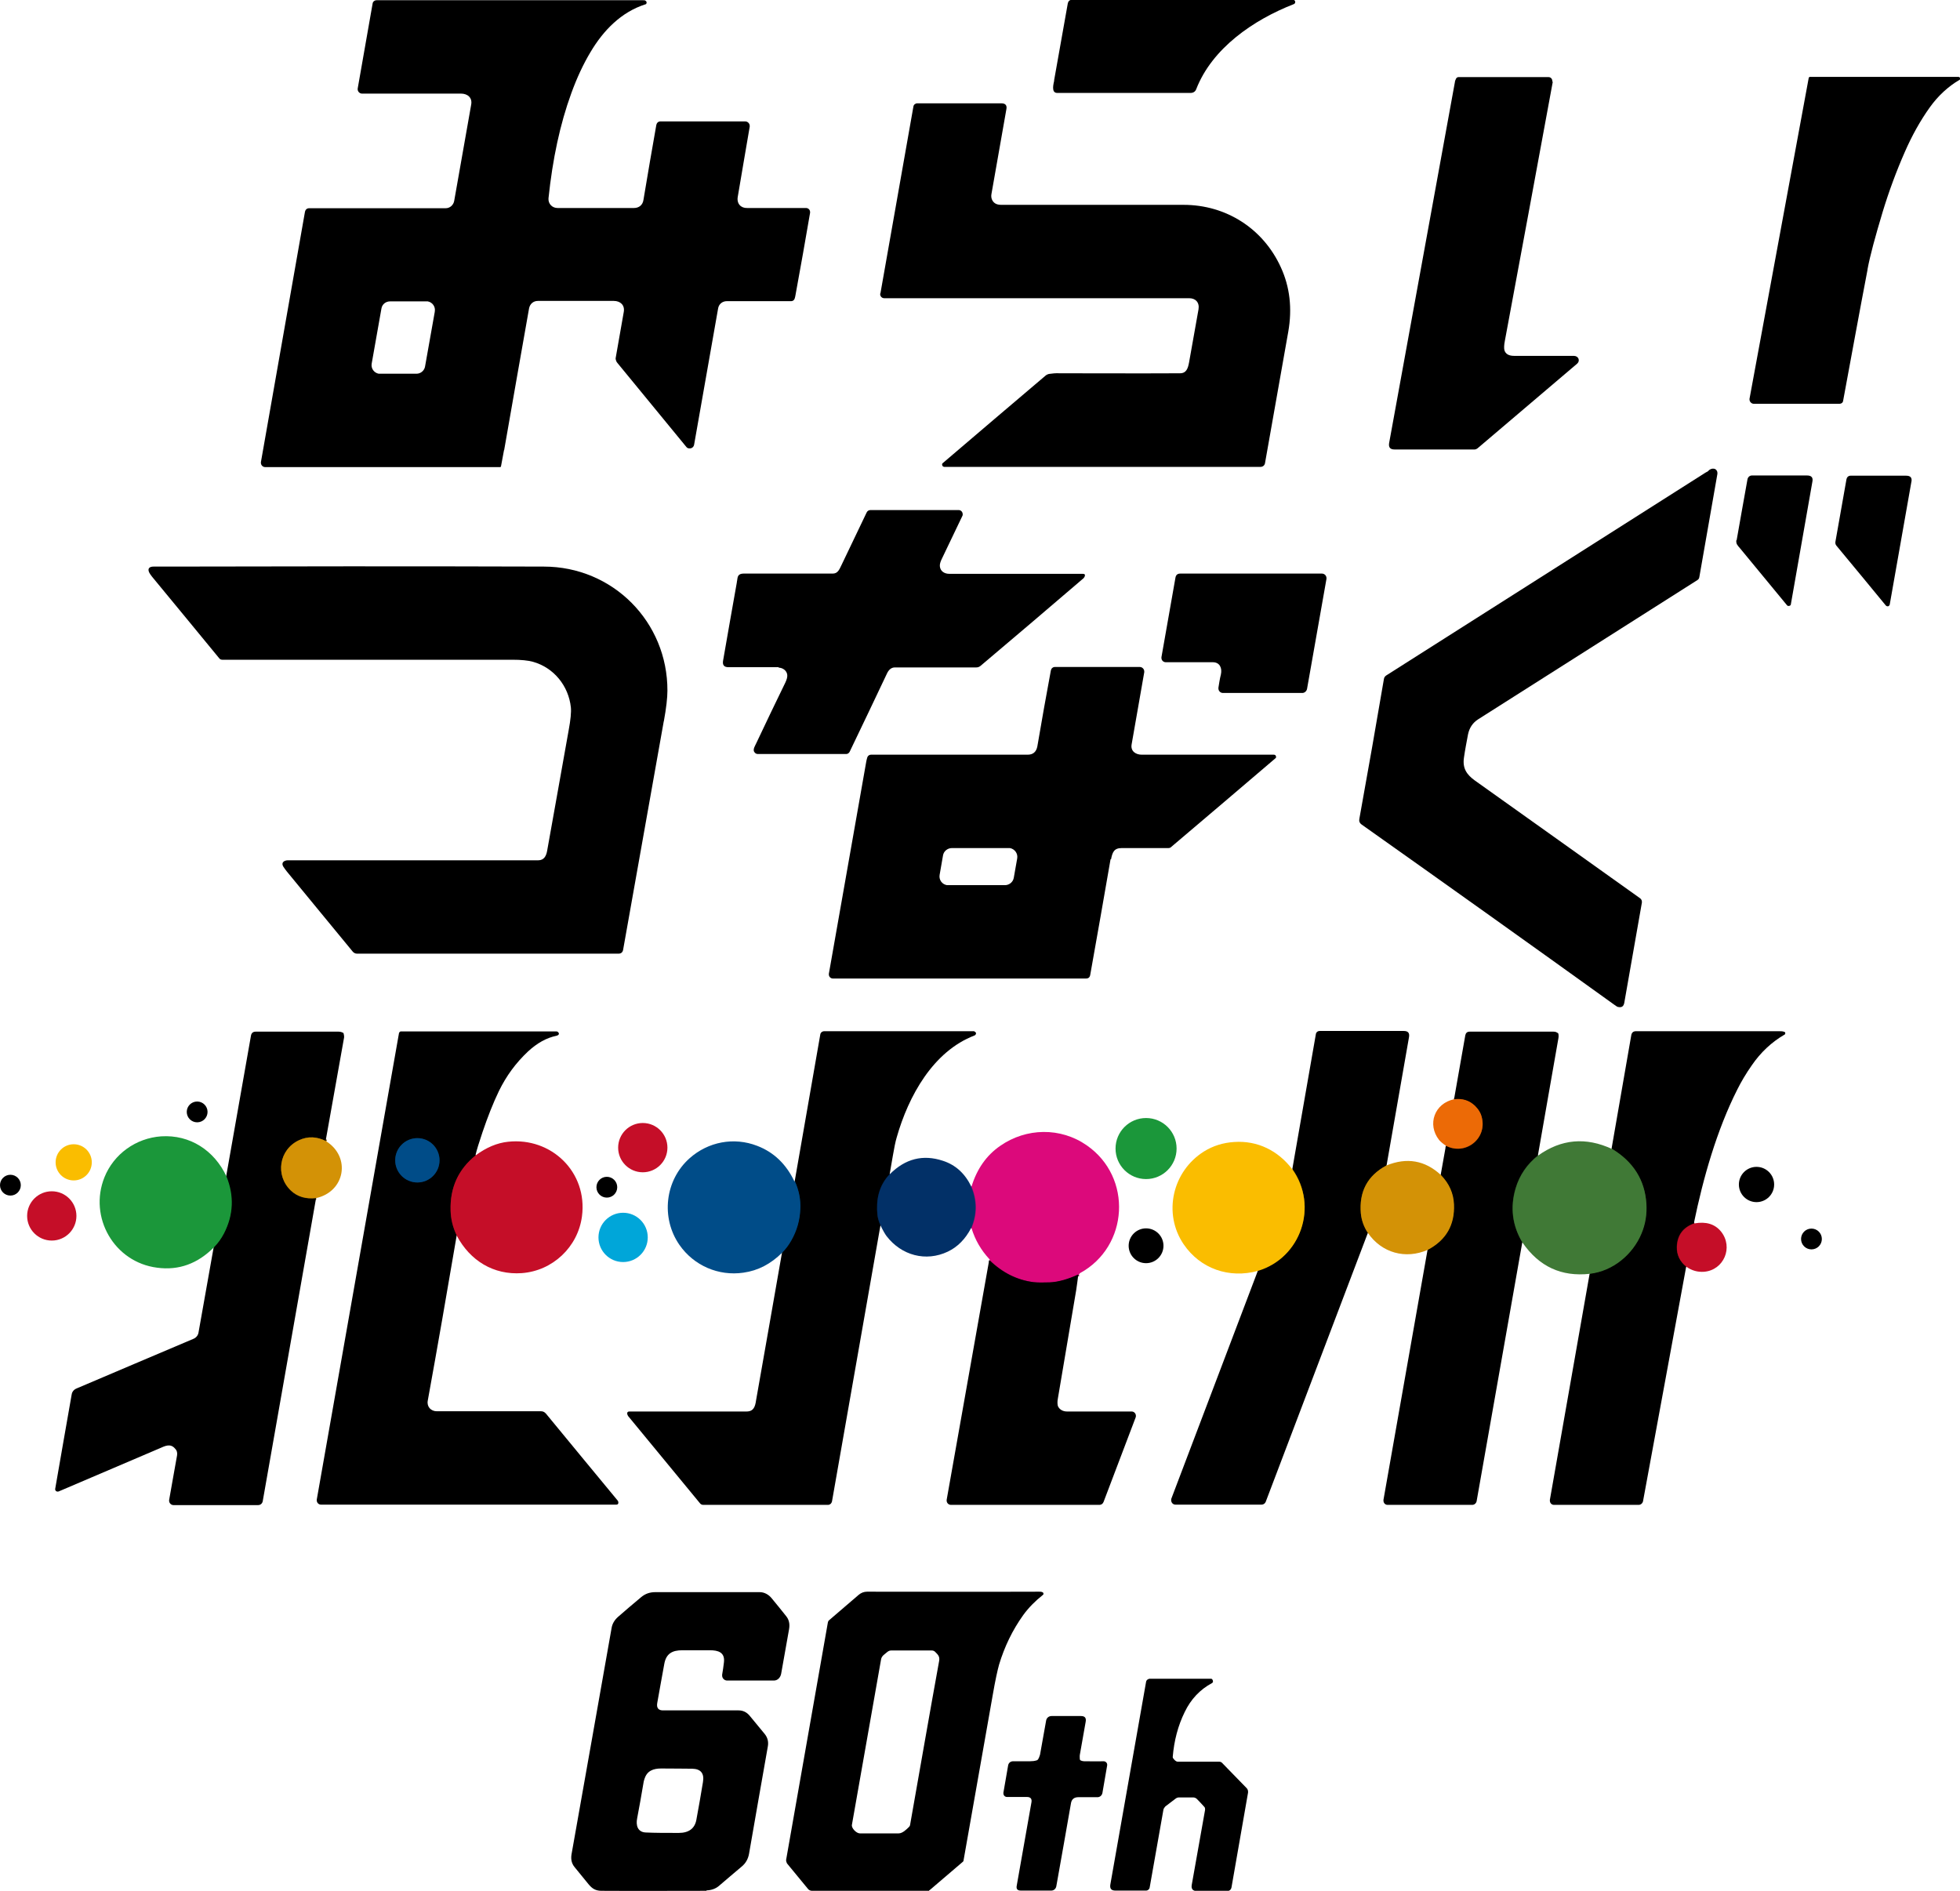 <?xml version="1.0" encoding="UTF-8"?>
<svg id="_レイヤー_2" data-name="レイヤー 2" xmlns="http://www.w3.org/2000/svg" viewBox="0 0 86.69 83.63">
  <defs>
    <style>
      .cls-1 {
        stroke: #6f1d71;
      }

      .cls-1, .cls-2, .cls-3, .cls-4, .cls-5, .cls-6, .cls-7, .cls-8, .cls-9, .cls-10 {
        fill: none;
        stroke-width: .14px;
      }

      .cls-2 {
        stroke: #630714;
      }

      .cls-3 {
        stroke: #6e053e;
      }

      .cls-4 {
        stroke: #763503;
      }

      .cls-5 {
        stroke: #002644;
      }

      .cls-6 {
        stroke: #011834;
      }

      .cls-7 {
        stroke: #6a4903;
      }

      .cls-8 {
        stroke: #7d5f00;
      }

      .cls-9 {
        stroke: #203d1b;
      }

      .cls-10 {
        stroke: #0e4c1d;
      }

      .cls-11, .cls-12, .cls-13, .cls-14, .cls-15, .cls-16, .cls-17, .cls-18, .cls-19, .cls-20, .cls-21, .cls-22 {
        stroke-width: 0px;
      }

      .cls-12 {
        fill: #fabd00;
      }

      .cls-13 {
        fill: #1b973a;
      }

      .cls-14 {
        fill: #407936;
      }

      .cls-15 {
        fill: #d39206;
      }

      .cls-16 {
        fill: #dc097b;
      }

      .cls-17 {
        fill: #c50e28;
      }

      .cls-18 {
        fill: #ec6a06;
      }

      .cls-19 {
        fill: #00a6d9;
      }

      .cls-20 {
        fill: #023067;
      }

      .cls-21 {
        fill: #004c88;
      }

      .cls-22 {
        fill: rgba(1, 1, 1, 0);
      }
    </style>
  </defs>
  <g id="_レイヤー_4" data-name="レイヤー 4">
    <g>
      <g>
        <path class="cls-7" d="M14.43,50.48c-.41-.22-.81-.24-1.21-.05-.88.41-1.06,1.56-.36,2.23.29.28.67.39,1.12.33" vector-effect="non-scaling-stroke"/>
        <path class="cls-10" d="M9.47,55.16c.17-.17.32-.38.44-.61.42-.82.46-1.66.11-2.51" vector-effect="non-scaling-stroke"/>
        <path class="cls-2" d="M21.04,51.1c-.77.62-1.14,1.43-1.11,2.44.01.39.1.75.27,1.1" vector-effect="non-scaling-stroke"/>
        <path class="cls-6" d="M39.35,51.93c-.24.24-.4.53-.49.87-.07.27-.09.63-.06.91.01.14.06.31.14.5" vector-effect="non-scaling-stroke"/>
        <path class="cls-5" d="M34.61,55.39c.15-.14.28-.32.4-.53.25-.43.38-.9.4-1.4.02-.41-.06-.81-.24-1.22" vector-effect="non-scaling-stroke"/>
        <path class="cls-3" d="M47.71,56.37s0,0,0,0c0,0,0,0,0,0-.46.22-.88.34-1.27.35-.3.01-.54.01-.71-.01-.72-.09-1.38-.41-1.95-.97" vector-effect="non-scaling-stroke"/>
        <path class="cls-1" d="M42.95,54.32c.26-.61.26-1.22,0-1.84" vector-effect="non-scaling-stroke"/>
        <path class="cls-7" d="M61.32,51.55c-.84.45-1.22,1.16-1.13,2.12.03.3.13.59.31.86" vector-effect="non-scaling-stroke"/>
        <path class="cls-8" d="M55.64,56.21c1.9-.57,2.68-2.86,1.52-4.49" vector-effect="non-scaling-stroke"/>
        <path class="cls-9" d="M68.02,51.1c-.48.38-.81.87-.99,1.45-.25.85-.15,1.65.3,2.4" vector-effect="non-scaling-stroke"/>
        <path class="cls-7" d="M63.15,55.28c.82-.43,1.2-1.1,1.16-2.01-.02-.49-.21-.92-.58-1.3" vector-effect="non-scaling-stroke"/>
        <path class="cls-4" d="M63.96,50.68c.86.45,1.83-.3,1.59-1.25-.05-.19-.15-.36-.3-.51-.25-.24-.56-.34-.93-.29" vector-effect="non-scaling-stroke"/>
        <path class="cls-2" d="M74.94,54.1c-.5.18-.76.52-.78,1.04-.01.35.13.65.42.88" vector-effect="non-scaling-stroke"/>
        <path class="cls-9" d="M70.32,56.33c1.03-.13,1.9-.86,2.28-1.77.18-.42.25-.86.22-1.34-.07-1.04-.58-1.85-1.53-2.42" vector-effect="non-scaling-stroke"/>
        <path class="cls-5" d="M19.44,51.32c0-.54-.44-.98-.98-.98s-.98.44-.98.98c0,.54.44.98.98.98h0c.54,0,.98-.44.98-.98h0" vector-effect="non-scaling-stroke"/>
      </g>
      <path class="cls-11" d="M22.29,19.92c-.05.26-.09.49-.13.7,0,.02-.02.04-.04.04h-10.39c-.11,0-.19-.09-.19-.19,0-.01,0-.02,0-.03l1.95-11.08c.02-.09.09-.15.18-.15,2,0,4.02,0,6.04,0,.2,0,.35-.15.38-.33.26-1.49.51-2.9.75-4.25.06-.31-.16-.49-.45-.49-1.45,0-2.91,0-4.38,0-.1,0-.19-.09-.19-.19,0-.01,0-.02,0-.03l.66-3.76c.01-.09.09-.15.18-.15,3.82,0,7.75,0,11.78,0,.06,0,.09,0,.12.03.04.03.05.07.03.11,0,.02-.02.04-.04.04-1.07.34-1.86,1.15-2.43,2.11-.33.55-.61,1.16-.85,1.82-.5,1.37-.83,2.92-1.01,4.65-.02.24.16.43.4.43,1.07,0,2.19,0,3.38,0,.23,0,.39-.14.42-.36.19-1.14.38-2.25.57-3.32.02-.09.09-.15.18-.15h3.75c.11,0,.2.09.2.2,0,.01,0,.02,0,.03-.19,1.12-.37,2.15-.53,3.11-.05.3.14.5.42.49.82,0,1.69,0,2.6,0,.1,0,.18.08.18.18,0,.01,0,.02,0,.03-.21,1.22-.42,2.42-.64,3.61-.01.06-.02.12-.04.18-.02.07-.08.12-.15.12h-2.85c-.2,0-.36.13-.39.33-.36,2.04-.71,4.04-1.06,6.02-.02.11-.12.18-.23.16-.05,0-.09-.03-.12-.07l-3.07-3.74s-.06-.11-.05-.18c.11-.64.23-1.32.36-2.05.05-.3-.16-.48-.44-.48-1.11,0-2.23,0-3.36,0-.2,0-.35.13-.39.33-.33,1.87-.7,3.96-1.1,6.26ZM19.23,13.78c.04-.21-.1-.41-.31-.45-.02,0-.04,0-.07,0h-1.6c-.19,0-.35.13-.38.32l-.43,2.43c-.04.21.1.41.31.45.02,0,.04,0,.07,0h1.6c.19,0,.35-.14.38-.32l.43-2.42Z"/>
      <path class="cls-11" d="M46.62,3.57c.2-1.12.4-2.26.61-3.43.02-.09.09-.15.18-.15,3.17,0,6.43,0,9.77,0,.05,0,.08.02.1.06.02.05,0,.11-.05.13,0,0,0,0,0,0-1.8.7-3.62,1.96-4.32,3.76-.04.11-.13.17-.25.17-1.95,0-3.91,0-5.9,0-.28,0-.16-.41-.13-.56Z"/>
      <path class="cls-11" d="M68.68,3.61c-.71,3.86-1.42,7.7-2.12,11.46-.04.2-.04.34-.02.42.05.17.2.25.43.25.87,0,1.75,0,2.64,0,.2,0,.3.21.14.35-1.49,1.27-2.95,2.51-4.4,3.74-.04.03-.08.05-.13.05h-3.54c-.19,0-.27-.09-.24-.28.92-5.05,1.89-10.37,2.91-15.97,0-.05.03-.1.05-.15.02-.04.06-.07.11-.07h3.98c.1,0,.17.08.17.18,0,.01,0,.02,0,.03Z"/>
      <path class="cls-11" d="M82.6,11.93c-.37,1.93-.71,3.81-1.08,5.8-.01.08-.08.13-.16.13h-3.79c-.1,0-.19-.09-.19-.19,0-.01,0-.02,0-.03l2.62-14.2s.02-.04.05-.04c2.11,0,4.29,0,6.54,0,.03,0,.06,0,.08.02.03.02.04.06.02.09,0,0-.01.02-.02.02-.51.3-.95.71-1.31,1.21-.43.6-.8,1.27-1.11,1.98-.37.84-.7,1.73-.98,2.65-.33,1.1-.56,1.94-.67,2.54Z"/>
      <path class="cls-11" d="M38.94,12.98l1.46-8.27c.01-.08.09-.14.17-.14h3.72c.18,0,.26.09.22.27-.2,1.14-.42,2.39-.66,3.75-.03.17.04.34.19.42.06.03.14.05.25.05,2.64,0,5.33,0,8.06,0,1.88,0,3.52,1.05,4.3,2.76.4.87.51,1.82.33,2.85-.35,1.96-.69,3.9-1.03,5.82-.02.1-.1.16-.2.16h-13.99s-.06-.01-.07-.04c-.03-.05-.03-.09,0-.12,1.55-1.33,3.08-2.62,4.57-3.89.04-.03.09-.05.13-.06.15-.02.3-.04.47-.03,1.67,0,3.44.01,5.33,0,.28,0,.35-.21.4-.47.13-.74.27-1.53.42-2.36.05-.3-.13-.49-.41-.49-4.48,0-8.97,0-13.49,0-.1,0-.18-.08-.18-.18,0-.01,0-.02,0-.03Z"/>
      <path class="cls-22" d="M19.23,13.78l-.43,2.42c-.03.18-.19.32-.38.32h-1.6c-.21,0-.39-.17-.39-.38,0-.02,0-.05,0-.07l.43-2.43c.03-.18.19-.32.38-.32h1.6c.21,0,.39.17.39.39,0,.02,0,.04,0,.07Z"/>
      <path class="cls-11" d="M75.57,20.81c.07-.06.15-.09.22-.08.1,0,.18.1.17.21,0,0,0,.01,0,.02l-.8,4.57c-.01.06-.04.1-.09.13-3.24,2.06-6.47,4.11-9.7,6.16-.23.15-.38.37-.44.66-.06.33-.13.67-.18,1.03-.07.47.12.75.48,1.01,2.48,1.77,4.92,3.5,7.31,5.21.06.04.09.12.08.19-.25,1.41-.51,2.89-.78,4.44-.03.15-.11.21-.26.18-.04,0-.1-.04-.18-.1-3.81-2.74-7.53-5.39-11.16-7.96-.12-.08-.14-.17-.11-.3.38-2.1.74-4.15,1.08-6.15.01-.07.05-.12.11-.16,4.69-2.98,9.4-5.97,14.12-8.97.05-.03.09-.04.13-.08Z"/>
      <path class="cls-11" d="M76.81,23.9c.16-.89.32-1.83.48-2.7.02-.1.1-.17.2-.17h2.43c.2,0,.28.09.24.28l-.95,5.41c0,.06-.06.09-.12.08-.02,0-.05-.02-.06-.04-.68-.82-1.37-1.66-2.07-2.51-.1-.12-.19-.19-.16-.37Z"/>
      <path class="cls-11" d="M84.54,21.31l-.96,5.44s-.03.05-.05.06c-.05.02-.1,0-.13-.04-.56-.68-1.29-1.57-2.18-2.64-.04-.05-.05-.11-.04-.17l.49-2.77c.02-.09.09-.15.18-.15h2.46c.19,0,.27.09.23.28Z"/>
      <path class="cls-11" d="M34.45,29.51c-.75,0-1.5,0-2.23,0-.19,0-.27-.09-.24-.28.2-1.17.41-2.33.61-3.47,0-.05.02-.09.02-.14.03-.28.21-.25.43-.25,1.3,0,2.56,0,3.79,0,.22,0,.29-.17.39-.38.37-.78.74-1.55,1.11-2.32.03-.07.1-.11.17-.11h3.9c.1,0,.18.08.18.19,0,.03,0,.05-.02.08-.29.61-.59,1.24-.9,1.88-.07.14-.1.25-.09.34.02.22.21.33.41.33,1.97,0,3.94,0,5.91,0,.09,0,.12.04.08.13-.01.02-.03.04-.04.06-1.52,1.3-3.04,2.6-4.56,3.88-.06.05-.12.07-.19.07-1.13,0-2.33,0-3.6,0-.17,0-.28.12-.35.27-.5,1.06-1.05,2.21-1.65,3.46-.03.06-.09.1-.15.1-1.35,0-2.65,0-3.91,0-.08,0-.13-.04-.17-.11-.05-.11.05-.26.1-.37.43-.91.86-1.81,1.29-2.69.06-.13.09-.24.08-.33-.02-.19-.2-.32-.39-.32Z"/>
      <path class="cls-11" d="M29.36,31.89c-.61,3.44-1.22,6.86-1.8,10.12-.02.11-.09.17-.2.17h-11.57c-.07,0-.13-.03-.18-.08-.96-1.16-1.93-2.35-2.92-3.55-.06-.07-.11-.15-.16-.22-.11-.18.04-.28.21-.28,3.69,0,7.38,0,11.07,0,.25,0,.35-.19.39-.42.32-1.77.63-3.54.95-5.32.09-.48.12-.82.1-1.02-.1-.95-.75-1.76-1.68-2.02-.22-.06-.52-.09-.91-.09-4.27,0-8.55,0-12.83,0-.05,0-.1-.02-.13-.06-.97-1.19-1.94-2.35-2.89-3.51-.13-.15-.2-.26-.22-.31-.07-.17.04-.24.2-.24.26,0,.51,0,.75,0,4.92-.01,10.42-.02,16.51,0,3.06,0,5.48,2.45,5.47,5.49,0,.31-.05.76-.16,1.36Z"/>
      <path class="cls-11" d="M54,29.83c.06-.27-.04-.54-.36-.54-.69,0-1.39,0-2.08,0-.1,0-.19-.08-.19-.19,0-.01,0-.02,0-.03l.62-3.52c.02-.12.09-.18.21-.18h6.27c.11,0,.2.09.2.2,0,.01,0,.02,0,.03l-.86,4.87c-.02.1-.11.18-.21.18h-3.51c-.11,0-.2-.09-.2-.2,0,0,0-.02,0-.03.03-.19.06-.39.11-.59Z"/>
      <path class="cls-11" d="M49.12,38c-.3,1.71-.59,3.41-.9,5.12-.02.11-.08.16-.19.16h-11.19c-.1,0-.18-.08-.18-.18,0-.01,0-.02,0-.03.55-3.11,1.1-6.23,1.65-9.36.01-.07.03-.14.05-.21.02-.07.09-.12.16-.12,2.34,0,4.65,0,6.93,0,.24,0,.38-.12.43-.36.19-1.12.39-2.24.6-3.37.02-.09.09-.15.18-.15h3.75c.11,0,.2.09.2.2,0,.01,0,.02,0,.03-.16.93-.35,2-.56,3.2-.05.3.19.45.45.45,1.94,0,3.88,0,5.84,0,.06,0,.09.03.1.09,0,.03,0,.05-.03.07-1.51,1.29-3.05,2.6-4.62,3.93-.03.03-.07.04-.11.04-.69,0-1.37,0-2.07,0-.34,0-.41.19-.47.5ZM44.45,39.15c.19,0,.36-.14.39-.33l.15-.85c.04-.22-.11-.42-.32-.46-.02,0-.05,0-.07,0h-2.5c-.19,0-.36.14-.39.32l-.15.86c-.04.22.1.42.32.46.02,0,.05,0,.07,0h2.5Z"/>
      <path class="cls-22" d="M44.45,39.15h-2.5c-.22,0-.4-.18-.4-.4,0-.02,0-.05,0-.07l.15-.86c.03-.19.2-.33.39-.33h2.5c.22,0,.4.18.4.4,0,.02,0,.05,0,.07l-.15.85c-.03.19-.2.33-.39.33Z"/>
      <path class="cls-11" d="M14.43,50.48c-.41-.22-.81-.24-1.21-.05-.88.41-1.06,1.56-.36,2.23.29.28.67.39,1.12.33l-2.36,13.41c-.02.1-.1.17-.2.17h-3.75c-.1,0-.19-.09-.19-.19,0-.01,0-.02,0-.03.12-.66.23-1.32.35-1.97.02-.11,0-.22-.08-.3-.21-.26-.46-.12-.69-.02-1.54.66-3.02,1.29-4.45,1.9-.03.01-.05.02-.08.01-.05,0-.09-.05-.09-.1,0,0,0,0,0-.01.24-1.4.49-2.8.73-4.18.02-.13.1-.22.22-.27,1.72-.73,3.45-1.47,5.18-2.2.11-.05.19-.15.21-.27l.67-3.77c.17-.17.32-.38.44-.61.42-.82.46-1.66.11-2.51l1.1-6.24c.02-.12.09-.18.21-.18,1.21,0,2.44,0,3.67,0,.07,0,.14.02.19.05.02,0,.03.02.03.04.02.08.03.15.01.22-.27,1.51-.54,3.02-.81,4.54Z"/>
      <path class="cls-11" d="M21.04,51.1c-.77.62-1.14,1.43-1.11,2.44.01.39.1.75.27,1.1-.42,2.46-.84,4.89-1.28,7.31-.05.27.14.47.4.47,1.55,0,3.09,0,4.61,0,.14,0,.21.09.28.18,1.04,1.27,2.08,2.52,3.11,3.77.02.02.03.06.03.09,0,.06-.03.09-.09.09-4.35,0-8.71,0-13.06,0-.11,0-.19-.09-.19-.19,0-.01,0-.02,0-.03l3.64-20.65s.04-.06.07-.06h6.89s.05,0,.07.03c.05.04.05.08.02.12-.02.02-.05.03-.08.04-.45.09-.87.33-1.27.7-.54.51-.95,1.07-1.28,1.74-.26.54-.5,1.15-.73,1.83-.15.45-.26.79-.31,1.02ZM19.44,51.32c0-.54-.44-.98-.98-.98s-.98.44-.98.98c0,.54.44.98.98.98h0c.54,0,.98-.44.98-.98h0Z"/>
      <path class="cls-11" d="M39.35,51.93c-.24.24-.4.53-.49.87-.07.27-.09.63-.06.91.01.14.06.31.14.5l-2.14,12.19c-.02.1-.1.17-.2.16h-5.5c-.06,0-.11-.03-.14-.07l-3.18-3.86s-.04-.07-.04-.11c0-.06.03-.09.1-.09,1.73,0,3.46,0,5.18,0,.31,0,.38-.21.42-.49.38-2.17.77-4.36,1.15-6.55.15-.14.28-.32.4-.53.25-.43.38-.9.4-1.4.02-.41-.06-.81-.24-1.22l1.13-6.48c.01-.09.09-.15.18-.15h6.62s.08.04.09.08c0,.05-.02.09-.07.11-1.83.7-2.92,2.68-3.44,4.51-.06.2-.11.47-.17.81-.05.27-.09.54-.14.81Z"/>
      <path class="cls-11" d="M61.32,51.55c-.84.45-1.22,1.16-1.13,2.12.03.3.13.59.31.86l-4.52,11.9c-.03.07-.1.12-.18.12h-3.81c-.11,0-.19-.09-.19-.2,0-.02,0-.05.01-.07l3.83-10.09c1.9-.57,2.68-2.86,1.52-4.49l1.04-5.96c.01-.08.08-.14.17-.14h3.72c.19,0,.26.09.23.27l-.99,5.66Z"/>
      <path class="cls-11" d="M68.02,51.1c-.48.38-.81.87-.99,1.45-.25.85-.15,1.65.3,2.4l-2.02,11.45c-.02.09-.1.16-.19.16h-3.75c-.1,0-.18-.08-.18-.19,0-.01,0-.02,0-.03l1.95-11.06c.82-.43,1.2-1.1,1.16-2.01-.02-.49-.21-.92-.58-1.3l.23-1.29c.86.45,1.83-.3,1.59-1.25-.05-.19-.15-.36-.3-.51-.25-.24-.56-.34-.93-.29l.5-2.84c.02-.1.08-.16.19-.16,1.25,0,2.48,0,3.72,0,.07,0,.12.02.18.06.02.01.03.03.03.05.01.06.01.12,0,.17-.3,1.73-.61,3.46-.91,5.2Z"/>
      <path class="cls-11" d="M74.94,54.1c-.5.18-.76.52-.78,1.04-.01.35.13.65.42.88l-1.91,10.38c-.02.09-.1.16-.19.16h-3.75c-.1,0-.18-.08-.18-.19,0-.01,0-.02,0-.03l1.76-10.01c1.03-.13,1.9-.86,2.28-1.77.18-.42.25-.86.22-1.34-.07-1.04-.58-1.85-1.53-2.42l.87-5.01c.02-.12.09-.18.21-.18,2.1,0,4.2,0,6.32,0,.09,0,.17,0,.24.03.03,0,.05.04.04.08,0,.02-.01.03-.03.04-.57.33-1.06.79-1.45,1.36-.26.37-.47.73-.64,1.07-.91,1.8-1.51,3.92-1.92,5.91Z"/>
      <path class="cls-18" d="M63.96,50.68c-.15-.1-.25-.19-.31-.26-.54-.69-.2-1.62.66-1.8.37-.05.68.05.93.29.15.15.26.32.3.51.24.95-.74,1.7-1.59,1.25Z"/>
      <circle class="cls-11" cx="8.72" cy="49.18" r=".46"/>
      <circle class="cls-13" cx="50.69" cy="50.8" r="1.35"/>
      <circle class="cls-17" cx="28.43" cy="50.76" r="1.09"/>
      <path class="cls-16" d="M47.71,56.37s0,0,0,0c0,0,0,0,0,0-.46.22-.88.34-1.27.35-.3.01-.54.01-.71-.01-.72-.09-1.38-.41-1.95-.97,0,0,0-.01-.01-.03,0-.01,0-.02-.02-.03-.35-.38-.62-.83-.78-1.36.26-.61.26-1.22,0-1.84.24-.78.66-1.38,1.27-1.8,1.15-.8,2.67-.83,3.83-.02,2.03,1.41,1.86,4.47-.3,5.65-.01,0-.03.03-.04.06Z"/>
      <path class="cls-13" d="M10.02,52.04c.34.85.31,1.69-.11,2.51-.12.23-.27.44-.44.61-.72.73-1.56,1.04-2.52.91-1.9-.24-3.04-2.23-2.33-4,.41-1.02,1.38-1.73,2.51-1.81,1.27-.08,2.35.62,2.89,1.78Z"/>
      <path class="cls-15" d="M14.43,50.48c1.1.7.83,2.22-.44,2.51-.46.05-.83-.06-1.12-.33-.71-.67-.53-1.82.36-2.23.39-.18.8-.16,1.21.05Z"/>
      <circle class="cls-21" cx="18.46" cy="51.32" r=".98"/>
      <path class="cls-17" d="M20.2,54.64c-.17-.35-.26-.72-.27-1.1-.03-1.01.34-1.82,1.11-2.44.47-.35.95-.55,1.43-.6,1.91-.21,3.53,1.34,3.27,3.3-.18,1.36-1.3,2.41-2.66,2.51-1.25.09-2.29-.55-2.88-1.66Z"/>
      <path class="cls-21" d="M35.16,52.25c.18.4.26.81.24,1.22-.02.5-.15.96-.4,1.4-.12.21-.25.38-.4.53-.5.5-1.07.8-1.72.89-1.1.16-2.19-.31-2.83-1.23-.83-1.2-.64-2.86.45-3.83.82-.73,1.96-.95,2.99-.55.73.28,1.28.8,1.65,1.58Z"/>
      <path class="cls-14" d="M71.29,50.81c.95.57,1.46,1.38,1.53,2.42.03.47-.04.92-.22,1.34-.38.91-1.25,1.65-2.28,1.77-1.26.14-2.25-.32-2.98-1.38-.45-.75-.55-1.56-.3-2.4.17-.58.5-1.06.99-1.45,1.02-.73,2.11-.83,3.27-.29Z"/>
      <path class="cls-12" d="M57.16,51.72c1.16,1.63.38,3.92-1.52,4.49-1.27.35-2.55-.09-3.29-1.18-.92-1.36-.5-3.22.9-4.1.4-.25.85-.39,1.34-.42,1.03-.07,1.94.38,2.57,1.21Z"/>
      <circle class="cls-12" cx="3.26" cy="51.41" r=".8"/>
      <path class="cls-20" d="M42.95,52.48c.26.62.26,1.23,0,1.84-.25.48-.59.83-1.03,1.04-.97.46-2.05.17-2.71-.69-.06-.08-.15-.23-.26-.46-.08-.19-.13-.36-.14-.5-.03-.27-.02-.63.06-.91.09-.34.26-.63.49-.87.68-.68,1.46-.88,2.34-.59.56.18.98.56,1.26,1.14Z"/>
      <path class="cls-15" d="M63.73,51.97c.37.38.56.81.58,1.3.04.91-.35,1.58-1.16,2.01-.98.43-2.04.14-2.65-.75-.18-.27-.28-.56-.31-.86-.08-.96.29-1.67,1.13-2.12.9-.37,1.71-.23,2.41.42Z"/>
      <circle class="cls-11" cx="77.69" cy="52.39" r=".78"/>
      <circle class="cls-11" cx=".46" cy="52.42" r=".46"/>
      <circle class="cls-11" cx="26.84" cy="52.51" r=".46"/>
      <circle class="cls-17" cx="2.29" cy="53.78" r="1.09"/>
      <circle class="cls-19" cx="27.56" cy="54.73" r="1.09"/>
      <path class="cls-17" d="M74.59,56.03c-.29-.23-.43-.53-.42-.88.02-.52.28-.87.78-1.04.51-.09.9.03,1.17.36.56.7.12,1.71-.75,1.78-.28.02-.54-.05-.78-.22Z"/>
      <circle class="cls-11" cx="50.69" cy="55.1" r=".77"/>
      <circle class="cls-11" cx="80.12" cy="54.8" r=".46"/>
      <path class="cls-11" d="M43.76,55.74c.58.56,1.23.88,1.95.97.17.02.41.02.71.01.39-.02.81-.14,1.27-.35,0,0,0,0,0,0,0,0,0,0,0,0-.02.23-.06.46-.09.69-.28,1.66-.55,3.26-.81,4.79-.03.15-.02.26,0,.34.07.16.23.24.4.24.97,0,1.92,0,2.86,0,.11,0,.19.09.19.19,0,.02,0,.05-.01.07l-1.42,3.74c-.03.08-.1.13-.18.13h-6.57c-.1,0-.19-.08-.19-.19,0-.01,0-.02,0-.03l1.88-10.6Z"/>
      <path class="cls-11" d="M31.25,83.63c-1.52,0-3.1.01-4.64,0-.26,0-.41-.09-.57-.28-.21-.26-.42-.51-.62-.76-.16-.19-.18-.4-.13-.64.63-3.56,1.22-6.87,1.76-9.94.03-.19.13-.36.29-.5.32-.28.66-.57,1.02-.87.18-.15.38-.22.63-.22,1.56,0,3.1,0,4.61,0,.21,0,.4.11.53.27.24.29.45.55.64.79.13.16.17.35.13.58-.12.66-.23,1.31-.35,1.97-.03.16-.15.3-.32.3-.71,0-1.4,0-2.07,0-.12,0-.22-.1-.22-.22,0-.01,0-.03,0-.04.03-.18.06-.36.08-.55.05-.44-.26-.53-.62-.53-.43,0-.83,0-1.22,0-.45,0-.72.15-.8.61-.11.59-.21,1.17-.31,1.72-.04.22.05.34.28.33,1.14,0,2.25,0,3.32,0,.19,0,.36.08.49.24.23.28.45.55.66.8.13.16.18.35.14.56-.28,1.56-.55,3.15-.83,4.74-.04.23-.15.43-.34.58-.35.3-.69.58-1,.85-.14.12-.35.19-.54.19ZM28.51,78.66c-.03.09-.05.17-.06.26-.08.48-.17.98-.27,1.51-.06.3.02.6.37.62.41.02.9.02,1.47.02.45,0,.71-.2.78-.58.1-.55.2-1.1.29-1.66.07-.39-.09-.59-.47-.6-.3,0-.75-.01-1.38-.01-.34,0-.62.1-.73.45Z"/>
      <path class="cls-11" d="M41.1,83.63h-5.19c-.06,0-.13-.03-.17-.08l-.93-1.13s-.05-.1-.04-.16l1.85-10.52s.02-.04.03-.06c.44-.38.89-.76,1.34-1.15.1-.08.22-.13.36-.13,2.51,0,5.05.01,7.61,0,.05,0,.1,0,.14.02.04.01.06.05.05.09,0,.01-.01.03-.02.03-.34.27-.63.56-.87.89-.48.67-.83,1.4-1.07,2.19-.07.25-.17.7-.28,1.34-.44,2.51-.87,4.94-1.29,7.31,0,.04-.02.07-.05.09l-1.44,1.23s-.03.02-.04.02ZM40.25,80.73c.43-2.43.85-4.86,1.29-7.28.03-.19-.06-.27-.18-.39-.04-.04-.09-.06-.16-.06-.6,0-1.19,0-1.78,0-.06,0-.12.02-.18.07-.11.1-.24.16-.27.32-.4,2.28-.83,4.72-1.29,7.32-.03.15.2.38.35.38.56,0,1.14,0,1.72,0,.17,0,.35-.18.46-.29.02-.02.03-.04.04-.07Z"/>
      <path class="cls-22" d="M41.53,73.44c-.44,2.42-.86,4.85-1.29,7.28,0,.03-.02.05-.04.07-.11.11-.29.29-.46.29-.59,0-1.16,0-1.72,0-.15,0-.38-.23-.35-.38.46-2.6.89-5.04,1.29-7.32.03-.16.17-.22.27-.32.05-.05.11-.07.18-.07.59,0,1.18,0,1.78,0,.06,0,.11.02.16.06.12.11.21.2.18.39Z"/>
      <path class="cls-11" d="M51.55,79.89s-.08.09-.09.14l-.61,3.45c-.01.08-.08.14-.16.14h-1.36c-.18,0-.25-.09-.22-.27l1.58-8.96c.01-.08.09-.14.17-.14h2.7s.04,0,.06.03c.02.03.03.06.03.1,0,.03-.02.04-.04.06-.54.29-.94.72-1.21,1.28-.3.61-.47,1.27-.53,1.98,0,.03,0,.05.02.07.05.07.12.15.21.15.64,0,1.25,0,1.83,0,.05,0,.09.02.12.05l1.09,1.12c.05.05.07.13.06.2l-.73,4.18c-.02.11-.09.17-.2.17h-1.33c-.18,0-.26-.09-.23-.27l.59-3.32c0-.06,0-.11-.05-.15-.1-.11-.2-.22-.31-.33-.04-.04-.1-.07-.16-.07-.21,0-.42,0-.64,0-.05,0-.1.02-.14.05l-.46.35Z"/>
      <path class="cls-11" d="M47.78,77.86c.06.02.11.04.18.04.28,0,.56.01.85,0,.09,0,.16.07.16.15,0,0,0,.02,0,.03l-.21,1.22c-.02.11-.11.19-.22.19-.27,0-.55,0-.85,0-.18,0-.29.09-.32.26-.22,1.24-.43,2.47-.65,3.68-.02.11-.11.19-.22.19h-1.35c-.15,0-.21-.07-.18-.22l.65-3.68c.03-.16-.04-.24-.2-.24h-.88c-.09,0-.16-.07-.16-.16,0,0,0-.02,0-.03l.21-1.21c.02-.11.11-.18.22-.18.24,0,.49,0,.75,0,.1,0,.2-.01.29-.04.02,0,.04-.02.06-.04.04-.06.07-.14.09-.21.09-.52.18-1.02.27-1.51.02-.12.12-.2.24-.2h1.3c.17,0,.24.08.21.25-.09.51-.18,1-.26,1.47-.01.06,0,.13,0,.19,0,.02.02.04.04.05Z"/>
      <path class="cls-22" d="M28.51,78.66c.11-.36.39-.45.73-.45.62,0,1.08,0,1.38.01.38.01.54.21.47.6-.1.55-.19,1.11-.29,1.66-.07.38-.33.58-.78.58-.56,0-1.05,0-1.47-.02-.35-.01-.43-.31-.37-.62.1-.53.19-1.03.27-1.51.01-.09.03-.17.06-.26Z"/>
    </g>
  </g>
</svg>